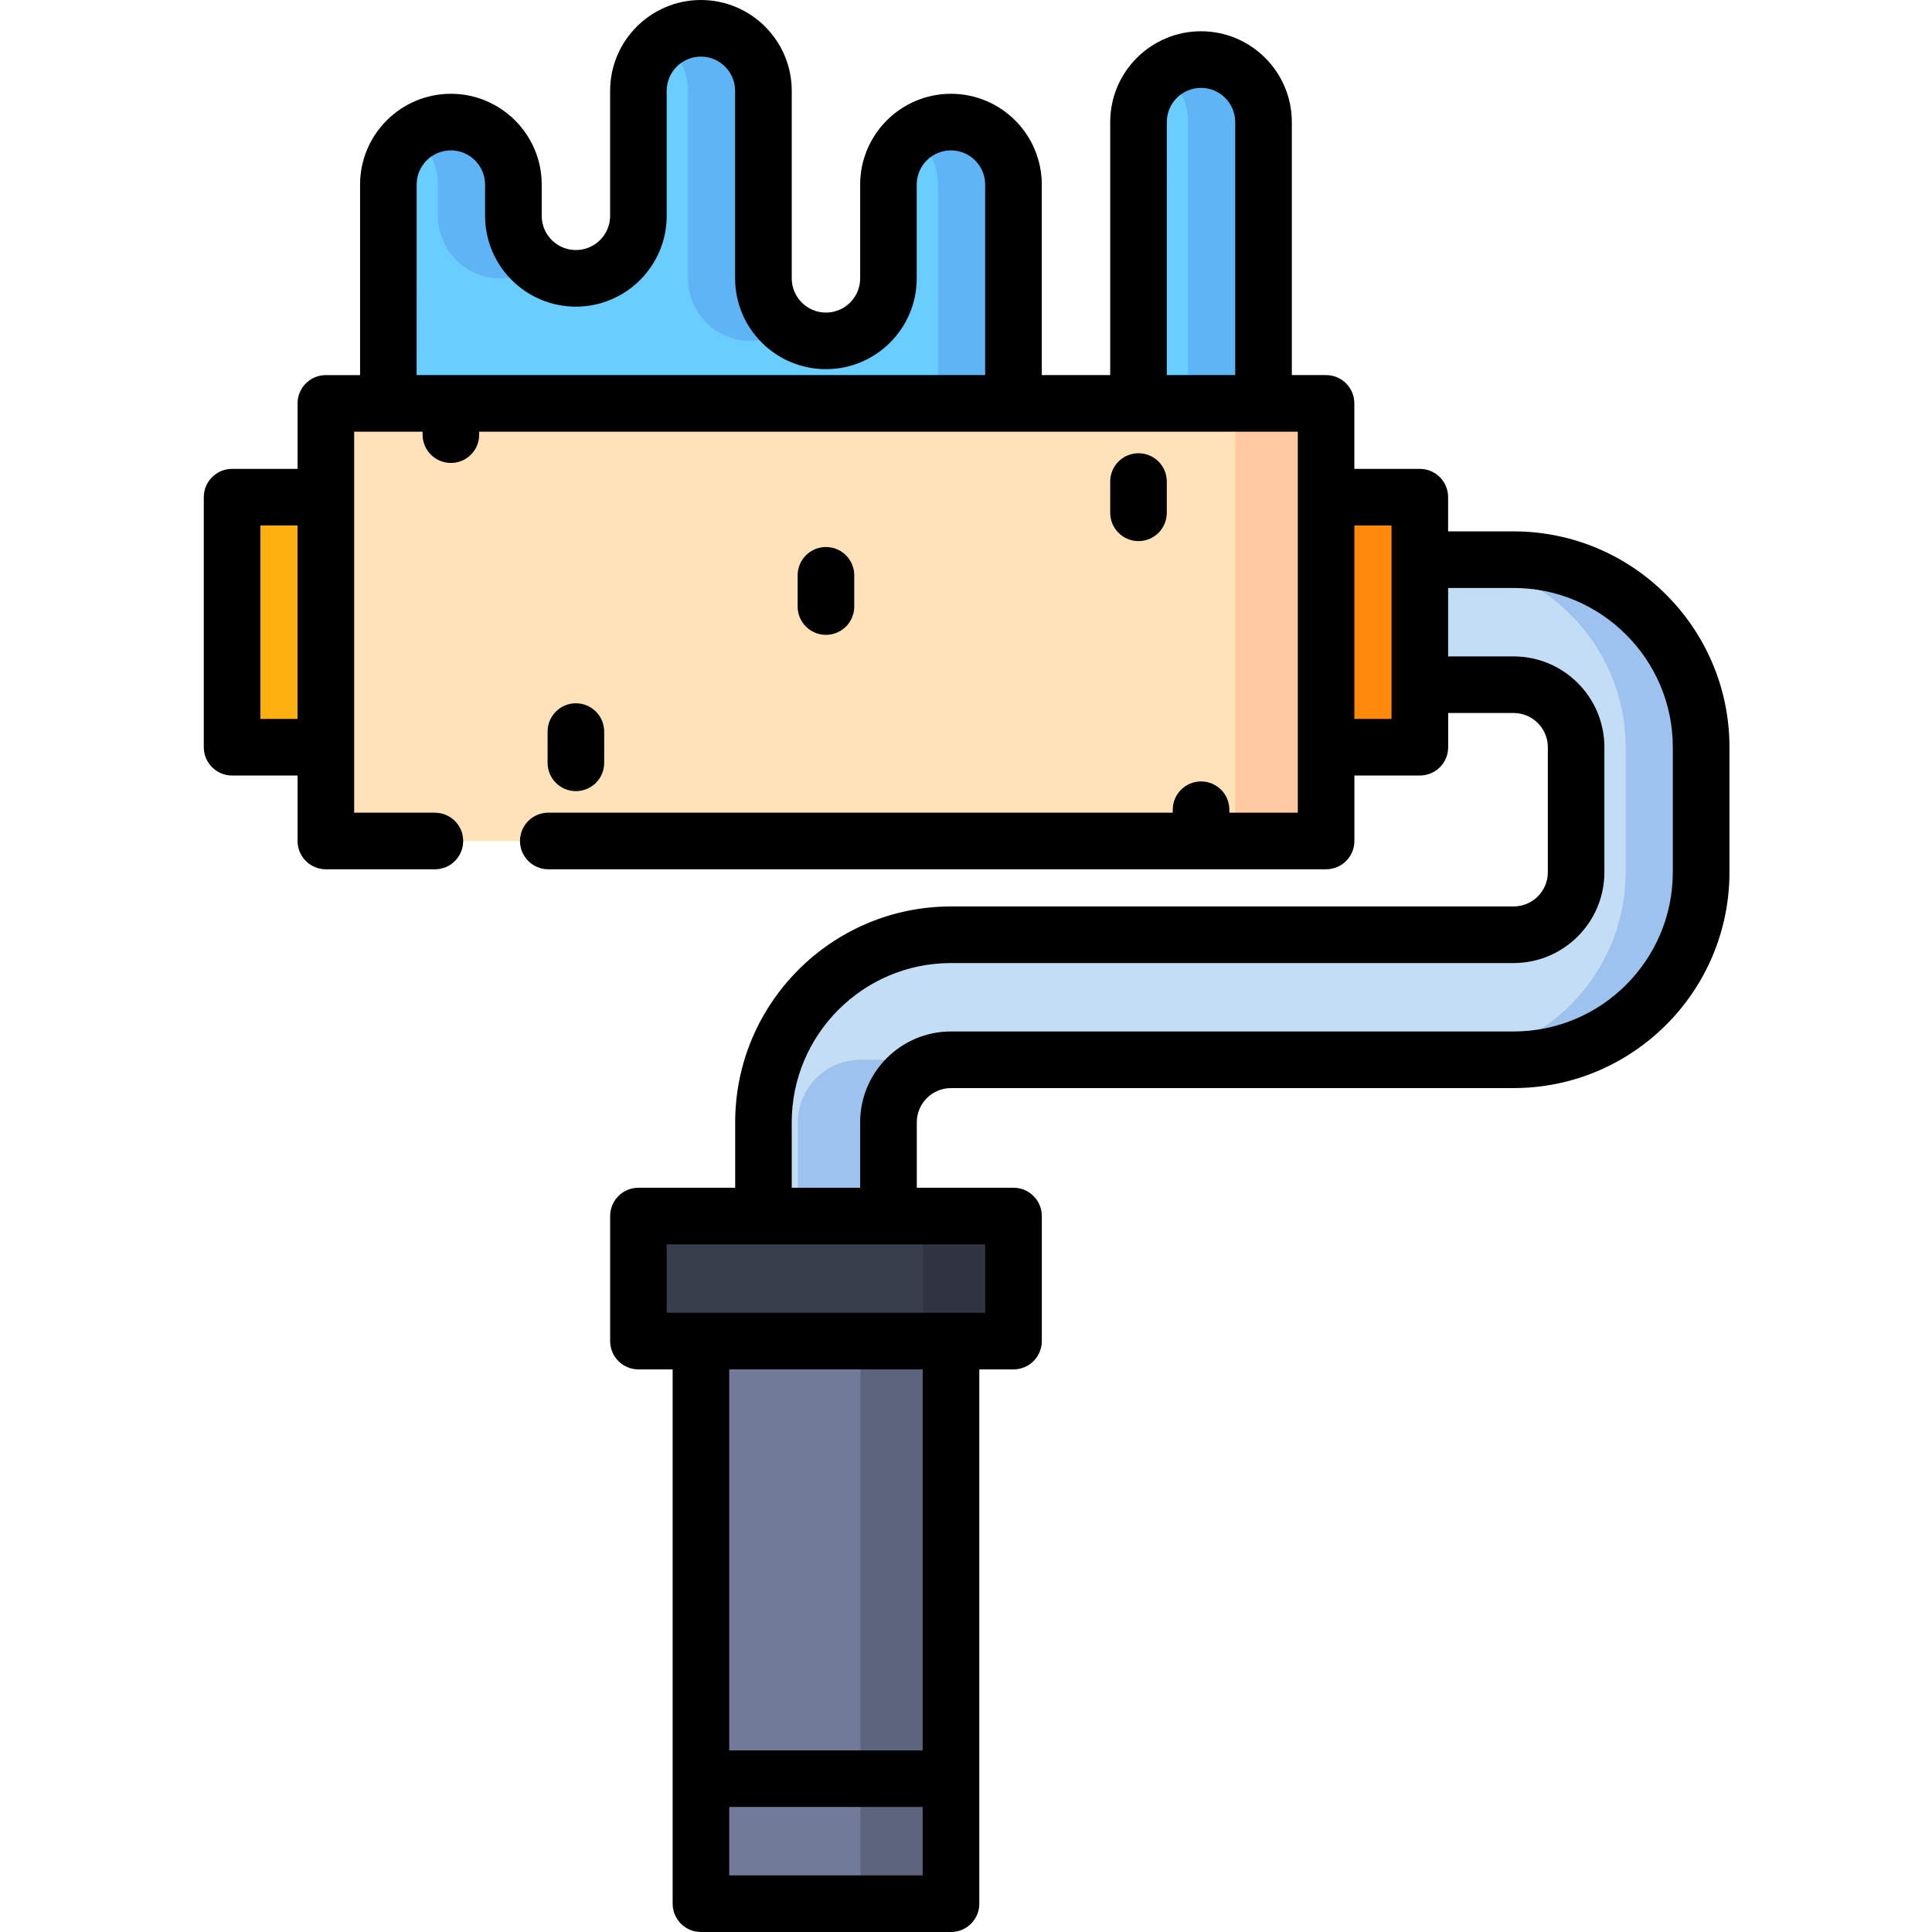 <?xml version="1.0" encoding="UTF-8"?>
<svg xmlns="http://www.w3.org/2000/svg" height="512pt" viewBox="-54 0 512 512" width="512pt">
  <path d="m317.156 181.453h29.957c9.133 0 16.566 7.43 16.566 16.566v33.133c0 9.137-7.434 16.566-16.566 16.566l-149.098.004c-27.402 0-49.699 22.293-49.699 49.699v38.578h33.133v-38.578c0-9.137 7.434-16.566 16.566-16.566l149.098-.004c27.402 0 49.699-22.293 49.699-49.699v-33.133c0-27.406-22.297-49.699-49.699-49.699h-30.457zm0 0" fill="#c3ddf4"></path>
  <path d="m347.113 148.32h-20c27.402 0 49.699 22.293 49.699 49.699v33.133c0 27.406-22.297 49.699-49.699 49.699l-153.098.004c-9.133 0-16.566 7.43-16.566 16.562v38.582h24v-38.582c0-9.133 7.434-16.562 16.566-16.562l149.098-.004c27.402 0 49.699-22.293 49.699-49.699v-33.133c0-27.406-22.297-49.699-49.699-49.699zm0 0" fill="#9cc2ed"></path>
  <path d="m131.75 345.5v153c0 3.312 2.688 6 6 6h54.266c3.312 0 6-2.688 6-6v-153zm0 0" fill="#717b99"></path>
  <path d="m174.016 345.5v153c0 3.312-2.688 6-6 6h24c3.312 0 6-2.688 6-6v-153zm0 0" fill="#5c647d"></path>
  <path d="m214.582 328.266v21.137c0 3.312-2.688 6-6 6h-87.398c-3.316 0-6-2.688-6-6v-21.137c0-3.312 2.684-6 6-6h87.398c3.312 0 6 2.688 6 6zm0 0" fill="#393e4d"></path>
  <path d="m7.5 192.02v-54.266c0-3.316 2.688-6 6-6h302.77c3.312 0 6 2.684 6 6v54.266c0 3.312-2.688 6-6 6h-302.77c-3.312 0-6-2.688-6-6zm0 0" fill="#ffaf10"></path>
  <path d="m316.27 131.754h-26c3.312 0 6 2.684 6 6v54.266c0 3.312-2.688 6-6 6h26c3.312 0 6-2.688 6-6v-54.266c0-3.316-2.688-6-6-6zm0 0" fill="#ff890a"></path>
  <path d="m280.848 127.613v-95.262c0-9.148-7.418-16.566-16.566-16.566s-16.566 7.414-16.566 16.566v95.262zm0 0" fill="#69cdff"></path>
  <path d="m214.586 127.613-.004-78.695c0-9.148-7.418-16.566-16.566-16.566s-16.566 7.418-16.566 16.566v24.852c0 9.148-7.418 16.566-16.566 16.566-9.148 0-16.566-7.418-16.566-16.566l-.004-49.703c0-9.148-7.414-16.566-16.566-16.566-9.148 0-16.566 7.418-16.566 16.566l.004 33.137c0 9.148-7.418 16.566-16.57 16.566-9.148 0-16.566-7.418-16.566-16.566v-8.285c0-9.148-7.418-16.566-16.566-16.566-9.152 0-16.57 7.418-16.57 16.566v78.695zm0 0" fill="#69cdff"></path>
  <g fill="#5fb4f5">
    <path d="m280.848 32.352c0-9.148-7.418-16.566-16.566-16.566-3.762 0-7.219 1.266-10 3.379 3.98 3.027 6.566 7.801 6.566 13.188v95.262h20zm0 0"></path>
    <path d="m194.582 48.918v78.695h20v-78.695c0-9.148-7.418-16.566-16.566-16.566-3.762 0-7.219 1.27-10 3.383 3.984 3.023 6.566 7.797 6.566 13.184zm0 0"></path>
    <path d="m128.316 24.066v49.703c0 9.148 7.418 16.566 16.57 16.566 3.762 0 7.219-1.27 10-3.383-3.984-3.023-6.57-7.797-6.57-13.184v-49.703c0-9.148-7.418-16.566-16.566-16.566-3.762 0-7.219 1.266-10 3.379 3.98 3.027 6.566 7.801 6.566 13.188zm0 0"></path>
    <path d="m62.051 48.918v8.281c0 9.152 7.418 16.57 16.566 16.57 3.762 0 7.219-1.27 10-3.383-3.98-3.027-6.566-7.797-6.566-13.188v-8.281c0-9.148-7.418-16.566-16.57-16.566-3.762 0-7.219 1.266-10 3.379 3.984 3.027 6.57 7.801 6.57 13.188zm0 0"></path>
  </g>
  <path d="m291.418 222.871h-253.066c-3.316 0-6-2.688-6-6v-103.969c0-3.312 2.684-6 6-6h253.066c3.312 0 6 2.688 6 6v103.969c0 3.312-2.688 6-6 6zm0 0" fill="#ffe2b8"></path>
  <path d="m291.418 106.902h-24c3.312 0 6 2.688 6 6v103.969c0 3.312-2.688 6-6 6h24c3.312 0 6-2.688 6-6v-103.969c0-3.312-2.688-6-6-6zm0 0" fill="#ffcaa1"></path>
  <path d="m208.582 322.266h-24c3.312 0 6 2.688 6 6v21.137c0 3.312-2.688 6-6 6h24c3.312 0 6-2.688 6-6v-21.137c0-3.312-2.688-6-6-6zm0 0" fill="#313542"></path>
  <path d="m172.383 160.742v-8.281c0-4.141-3.359-7.5-7.5-7.5-4.141 0-7.5 3.359-7.5 7.5v8.281c0 4.145 3.359 7.5 7.5 7.5 4.145 0 7.5-3.355 7.5-7.5zm0 0"></path>
  <path d="m98.617 209.66c4.141 0 7.5-3.355 7.5-7.5v-8.281c0-4.145-3.359-7.5-7.5-7.5-4.141 0-7.5 3.355-7.5 7.5v8.281c0 4.145 3.359 7.5 7.5 7.5zm0 0"></path>
  <path d="m255.215 135.895v-8.281c0-4.145-3.359-7.5-7.5-7.5s-7.5 3.355-7.5 7.5v8.281c0 4.141 3.359 7.5 7.5 7.5s7.5-3.359 7.5-7.5zm0 0"></path>
  <path d="m347.113 140.82h-17.348v-9.066c0-4.145-3.355-7.5-7.5-7.5h-17.352v-17.352c0-4.145-3.355-7.5-7.5-7.5h-9.066v-67.051c0-13.273-10.797-24.066-24.066-24.066s-24.066 10.793-24.066 24.066v67.051h-18.129l-.004-50.484c0-13.27-10.797-24.066-24.066-24.066s-24.066 10.797-24.066 24.066v24.852c0 5-4.066 9.066-9.066 9.066-4.996 0-9.066-4.066-9.066-9.066v-49.703c0-13.27-10.797-24.066-24.066-24.066-13.273 0-24.066 10.797-24.066 24.066v33.133c0 5-4.066 9.066-9.066 9.066s-9.066-4.066-9.066-9.066v-8.281c0-13.27-10.797-24.066-24.066-24.066-13.273 0-24.07 10.797-24.07 24.066v50.484h-9.062c-4.141 0-7.5 3.355-7.5 7.5v17.352h-17.352c-4.141 0-7.5 3.355-7.5 7.5v66.266c0 4.141 3.359 7.5 7.5 7.5h17.352v17.352c0 4.141 3.359 7.5 7.5 7.5h28.887c4.145 0 7.5-3.359 7.5-7.5 0-4.145-3.355-7.5-7.5-7.5h-21.387v-100.969h9.043.02.02 9.047v.781c0 4.145 3.359 7.5 7.5 7.5 4.145 0 7.5-3.355 7.5-7.5v-.781h141.582.02.02 33.094.02.02 33.094.02.016 9.051v100.965h-18.137v-.781c0-4.145-3.355-7.5-7.5-7.5-4.141 0-7.5 3.355-7.5 7.5v.781h-165.488c-4.145 0-7.5 3.359-7.5 7.5 0 4.145 3.355 7.5 7.5 7.5h206.125c4.145 0 7.5-3.355 7.5-7.5v-17.348h17.352c4.145 0 7.5-3.359 7.5-7.5v-9.066h17.348c5 0 9.066 4.066 9.066 9.066v33.133c0 5-4.07 9.066-9.066 9.066h-149.098c-31.539 0-57.199 25.66-57.199 57.199v17.348h-25.637c-4.141 0-7.5 3.359-7.5 7.5v33.137c0 4.141 3.359 7.5 7.5 7.5h9.066v108.449.016.02 33.113c0 4.145 3.359 7.5 7.5 7.5h66.266c4.145 0 7.5-3.355 7.5-7.5v-33.102c0-.012.004-.02.004-.031 0-.008-.004-.016-.004-.027v-108.438h9.066c4.145 0 7.5-3.359 7.5-7.5v-33.137c0-4.141-3.355-7.5-7.5-7.5h-25.629v-17.344c0-5 4.066-9.066 9.066-9.066l149.098-.004c31.539 0 57.199-25.66 57.199-57.199v-33.133c0-31.539-25.66-57.199-57.199-57.199zm-332.113 49.699v-51.266h9.852v51.266zm240.215-158.168c0-5 4.066-9.066 9.066-9.066s9.066 4.066 9.066 9.066v67.051h-18.133zm-198.801 16.566c0-5 4.07-9.066 9.07-9.066 4.996 0 9.066 4.066 9.066 9.07v8.277c0 13.273 10.797 24.066 24.066 24.066 13.27 0 24.066-10.793 24.066-24.066v-33.133c0-5 4.066-9.066 9.066-9.066 4.996 0 9.066 4.066 9.066 9.066v49.703c0 13.27 10.797 24.066 24.066 24.066 13.27 0 24.066-10.797 24.066-24.07v-24.848c0-5 4.066-9.066 9.066-9.066s9.066 4.066 9.066 9.066v50.484h-150.668zm258.355 141.602h-9.852v-51.266h9.852zm-175.52 306.48v-18.133h51.266v18.133zm51.266-33.133h-51.266v-100.965h51.266zm16.566-115.965h-84.398v-18.137h84.398zm182.23-116.75c0 23.27-18.93 42.199-42.199 42.199h-149.098c-13.27 0-24.066 10.797-24.066 24.066v17.348h-18.133v-17.344c0-23.27 18.93-42.199 42.199-42.199l149.098-.004c13.27 0 24.066-10.797 24.066-24.066v-33.133c0-13.273-10.797-24.066-24.066-24.066h-17.344v-18.133h17.344c23.27 0 42.199 18.93 42.199 42.199zm0 0"></path>
</svg>
